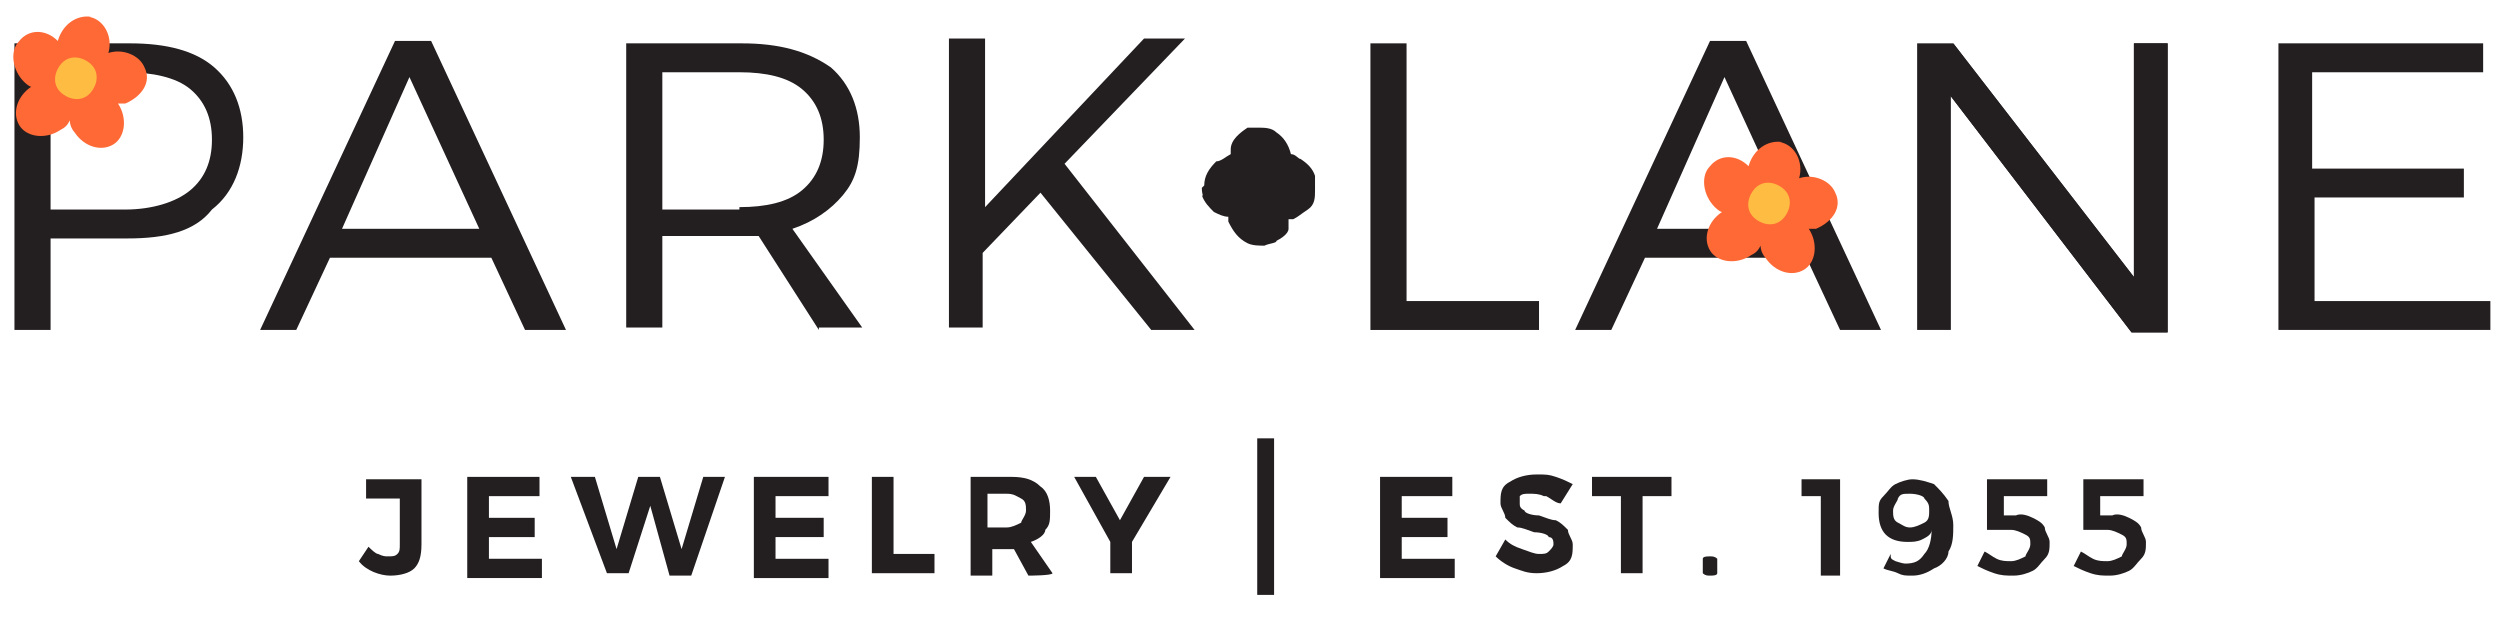 <?xml version="1.0" encoding="UTF-8"?>
<svg id="Layer_1" xmlns="http://www.w3.org/2000/svg" xmlns:xlink="http://www.w3.org/1999/xlink" version="1.1" viewBox="0 0 103.8 25.6">
  <!-- Generator: Adobe Illustrator 29.3.0, SVG Export Plug-In . SVG Version: 2.1.0 Build 91)  -->
  <defs>
    <style>
      .st0 {
        fill: none;
      }

      .st1 {
        fill: #231f20;
      }

      .st2 {
        fill: #ffbc42;
      }

      .st3 {
        fill: #ff6935;
      }
    </style>
  </defs>
  <path class="st1" d="M8.9,2.8c.8.7,1.2,1.7,1.2,2.9s-.4,2.3-1.3,3c-.7.9-1.9,1.2-3.5,1.2h-3.2v3.8H.6V1.8h4.8c1.5,0,2.7.3,3.5,1ZM7.9,7.9c.6-.5.9-1.2.9-2.1s-.3-1.6-.9-2.1-1.6-.7-2.7-.7h-3.1v5.7h3.1c1.1,0,2.1-.3,2.7-.8Z"/>
  <path class="st1" d="M21.8,13.7l-1.4-3h-6.7l-1.4,3h-1.5L16.4,1.7h1.5l5.6,12h-1.7ZM14.2,9.5h5.7l-2.9-6.3-2.8,6.3Z"/>
  <path class="st1" d="M76.4,13.7l-1.4-3h-6.7l-1.4,3h-1.5l5.6-12h1.5l5.6,12h-1.7ZM68.8,9.5h5.7l-2.9-6.3-2.8,6.3Z"/>
  <path class="st1" d="M79.6,1.8h1.5l7.5,9.7V1.8h1.4v12h-1.5l-7.5-9.8v9.7h-1.4V1.8Z"/>
  <path class="st1" d="M34,13.7l-2.5-3.9h-4v3.8h-1.5V1.8h4.8c1.5,0,2.7.3,3.7,1,.8.7,1.2,1.7,1.2,2.9s-.2,1.8-.7,2.4-1.2,1.1-2.1,1.4l2.9,4.1h-1.8ZM30.7,8.6c1.1,0,2-.2,2.6-.7s.9-1.2.9-2.1-.3-1.6-.9-2.1c-.6-.5-1.5-.7-2.6-.7h-3.2v5.7h3.2Z"/>
  <path class="st1" d="M49.6,13.7h-1.8l-4.6-5.7-2.4,2.5v3.1h-1.4V1.6h1.5v7l6.6-7h1.7l-5,5.2,5.4,6.9Z"/>
  <path class="st1" d="M56.9,1.8h1.5v10.7h5.5v1.2h-7V1.8Z"/>
  <path class="st1" d="M94.6,1.8h8.5v1.2h-7.1v4h6.3v1.2h-6.2v4.3h7.3v1.2h-8.8s0-11.9,0-11.9Z"/>
  <g>
    <path class="st1" d="M17.2,23.6c-.2.2-.6.3-1,.3s-1-.2-1.3-.6l.4-.6c.1.1.3.3.4.3.2.1.3.1.4.1.2,0,.3,0,.4-.1s.1-.2.1-.4v-1.9h-1.4v-.8h2.3v2.7c0,.5-.1.8-.3,1Z"/>
    <path class="st1" d="M19.4,19.8h3v.8h-2.1v.9h1.9v.8h-1.9v.9h2.2v.8h-3.1v-4.2Z"/>
    <path class="st1" d="M23.7,19.8h1l.9,3,.9-3h.9l.9,3,.9-3h.9l-1.4,4.1h-.9l-.8-2.9-.9,2.8h-.9l-1.5-4Z"/>
    <path class="st1" d="M31.4,19.8h3v.8h-2.2v.9h2v.8h-2v.9h2.2v.8h-3.1v-4.2h0Z"/>
    <path class="st1" d="M36.2,19.8h.9v3.2h1.7v.8h-2.6c0,.1,0-4,0-4Z"/>
    <path class="st1" d="M42.7,23.9l-.6-1.1h-.9v1.1h-.9v-4.1h1.7c.5,0,.9.1,1.2.4.3.2.4.6.4,1s0,.6-.2.8c0,.2-.3.4-.6.5l.9,1.3c0,.1-1,.1-1,.1ZM41,21.9h.8c.2,0,.4-.1.6-.2,0-.1.2-.3.2-.5s0-.4-.2-.5-.3-.2-.6-.2h-.8v1.4Z"/>
    <path class="st1" d="M48.6,19.8l-1.6,2.7v1.3h-.9v-1.3l-1.5-2.7h.9l1,1.8,1-1.8h1.1Z"/>
    <path class="st1" d="M52.2,18.2h.7v6.5h-.7v-6.5Z"/>
    <path class="st1" d="M57.3,19.8h3v.8h-2.1v.9h1.9v.8h-1.9v.9h2.2v.8h-3.1s0-4.2,0-4.2Z"/>
    <path class="st1" d="M64.1,20.6c-.2-.1-.4-.1-.6-.1s-.3,0-.4.1q0,.1,0,.3c0,.1,0,.2.2.3,0,.1.3.2.6.2.3.1.5.2.7.2.2.1.3.2.5.4,0,.2.2.4.2.6,0,.4,0,.7-.4.9-.3.2-.7.3-1.1.3s-.6-.1-.9-.2-.6-.3-.8-.5l.4-.7c.2.2.4.3.7.4s.5.2.7.2.3,0,.4-.1.2-.2.2-.3,0-.3-.2-.3c0-.1-.3-.2-.6-.2-.3-.1-.5-.2-.7-.2-.2-.1-.3-.2-.5-.4,0-.2-.2-.4-.2-.6,0-.4,0-.7.4-.9.3-.2.7-.3,1.1-.3s.5,0,.8.1.5.2.7.3l-.5.8c-.2,0-.4-.2-.6-.3Z"/>
    <path class="st1" d="M66.1,19.8h3.3v.8h-1.2v3.2h-.9v-3.2h-1.2s0-.8,0-.8Z"/>
    <path class="st1" d="M71.3,23.2c0,.1,0,.2,0,.3s0,.2,0,.3-.2.1-.3.1-.2,0-.3-.1c0-.1,0-.2,0-.3s0-.2,0-.3c0-.1.2-.1.3-.1s.2,0,.3.1Z"/>
    <path class="st1" d="M74.8,19.9h1.6v4h-.8v-3.3h-.8s0-.7,0-.7Z"/>
    <path class="st1" d="M78.7,23.3c0,0,.3.1.4.1.4,0,.6-.1.8-.4.2-.2.3-.6.3-1,0,.2-.2.3-.4.4s-.4.1-.6.1c-.4,0-.7-.1-.9-.3-.2-.2-.3-.5-.3-.9s0-.5.2-.7.3-.4.5-.5.5-.2.7-.2c.3,0,.6.1.9.2.2.2.4.4.6.7,0,.3.2.6.2,1s0,.8-.2,1.1c0,.3-.3.6-.6.7-.3.2-.6.3-.9.3s-.4,0-.6-.1-.4-.1-.6-.2l.3-.6c0,.2,0,.2.2.3ZM78.8,20.7c0,.1-.2.3-.2.5s0,.4.2.5.3.2.5.2.4-.1.6-.2.2-.3.2-.5,0-.3-.2-.5c0-.1-.3-.2-.6-.2s-.4,0-.5.2Z"/>
    <path class="st1" d="M84.4,21.5c.2.1.4.2.5.4,0,.2.2.4.2.6,0,.3,0,.5-.2.7s-.3.4-.5.5-.5.2-.8.2-.5,0-.8-.1-.5-.2-.7-.3l.3-.6c.2.1.3.2.5.3.2.1.4.1.6.1s.4-.1.6-.2c0-.1.2-.3.2-.5s0-.3-.2-.4-.4-.2-.6-.2h-1v-2.1h2.5v.7h-1.8v.8h.5c.2-.1.5,0,.7.1Z"/>
    <path class="st1" d="M88.4,21.5c.2.1.4.2.5.4,0,.2.2.4.2.6,0,.3,0,.5-.2.7s-.3.4-.5.5-.5.2-.8.2-.5,0-.8-.1-.5-.2-.7-.3l.3-.6c.2.1.3.2.5.3.2.1.4.1.6.1s.4-.1.6-.2c0-.1.2-.3.2-.5s0-.3-.2-.4-.4-.2-.6-.2h-1v-2.1h2.5v.7h-1.8v.8h.5c.2-.1.5,0,.7.1Z"/>
  </g>
  <polygon class="st0" points="88.4 21.9 89.7 21.9 89.7 21.9 88.4 21.9"/>
  <path class="st1" d="M81.1,1.8l7.5,9.7V1.8h1.4v12h-1.5l-7.5-9.8"/>
  <g>
    <path class="st3" d="M3.8.7c-.6-.1-1.2.3-1.4,1,0,0,0,0,0,0-.5-.5-1.2-.5-1.6,0-.4.4-.3,1.2.2,1.7,0,0,.2.2.3.2-.6.4-.8,1.1-.5,1.6.3.5,1.1.6,1.7.2.2-.1.3-.2.4-.4,0,.2.1.4.2.5.4.6,1.1.8,1.6.5.5-.3.6-1.1.2-1.7.1,0,.2,0,.3,0,.7-.3,1.1-.9.8-1.5-.2-.5-.9-.8-1.5-.6.2-.7-.2-1.4-.8-1.5ZM3.6,3.1c0,.2,0,.4,0,.6-.1,0-.3,0-.4.1,0,0-.1.1-.2.2,0,0,0-.2-.1-.3,0-.1-.2-.2-.3-.3.1-.2.2-.3.3-.6.1.2.3.3.3.3,0,0,.2,0,.4-.2Z"/>
    <path class="st2" d="M2.5,2.7c.3-.4.8-.4,1.2-.1.4.3.4.8.1,1.2-.3.4-.8.4-1.2.1-.4-.3-.4-.8-.1-1.2Z"/>
  </g>
  <g>
    <path class="st3" d="M74,5.9c-.6-.1-1.2.3-1.4,1,0,0,0,0,0,0-.5-.5-1.2-.5-1.6,0-.4.4-.3,1.2.2,1.7,0,0,.2.2.3.2-.6.4-.8,1.1-.5,1.6.3.5,1.1.6,1.7.2.2-.1.3-.2.4-.4,0,.2.1.4.2.5.4.6,1.1.8,1.6.5.5-.3.6-1.1.2-1.7.1,0,.2,0,.3,0,.7-.3,1.1-.9.8-1.5-.2-.5-.9-.8-1.5-.6.2-.7-.2-1.4-.8-1.5ZM73.8,8.2c0,.2,0,.4,0,.6-.1,0-.3,0-.4.1,0,0-.1.1-.2.2,0,0,0-.2-.1-.3,0-.1-.2-.2-.3-.3.1-.2.2-.3.3-.6.1.2.3.3.3.3,0,0,.2,0,.4-.2Z"/>
    <path class="st2" d="M72.8,7.9c.3-.4.8-.4,1.2-.1.4.3.4.8.1,1.2-.3.4-.8.4-1.2.1-.4-.3-.4-.8-.1-1.2Z"/>
  </g>
  <path class="st1" d="M50,7.7c0-.4.2-.7.5-1,.2,0,.4-.2.6-.3h0v-.2c0-.4.4-.7.7-.9,0,0,.3,0,.4,0,.3,0,.6,0,.8.2.3.2.5.5.6.9h0c.2,0,.3.2.4.2.3.2.5.4.6.7,0,.2,0,.4,0,.6,0,.3,0,.6-.3.8s-.4.3-.6.4h-.2c0,.2,0,.3,0,.4,0,.2-.3.4-.5.5,0,.1-.3.1-.5.2-.2,0-.5,0-.7-.1-.4-.2-.6-.5-.8-.9v-.2h0c-.2,0-.4-.1-.6-.2-.2-.2-.4-.4-.5-.7.1.1,0,0,0-.3"/>
</svg>